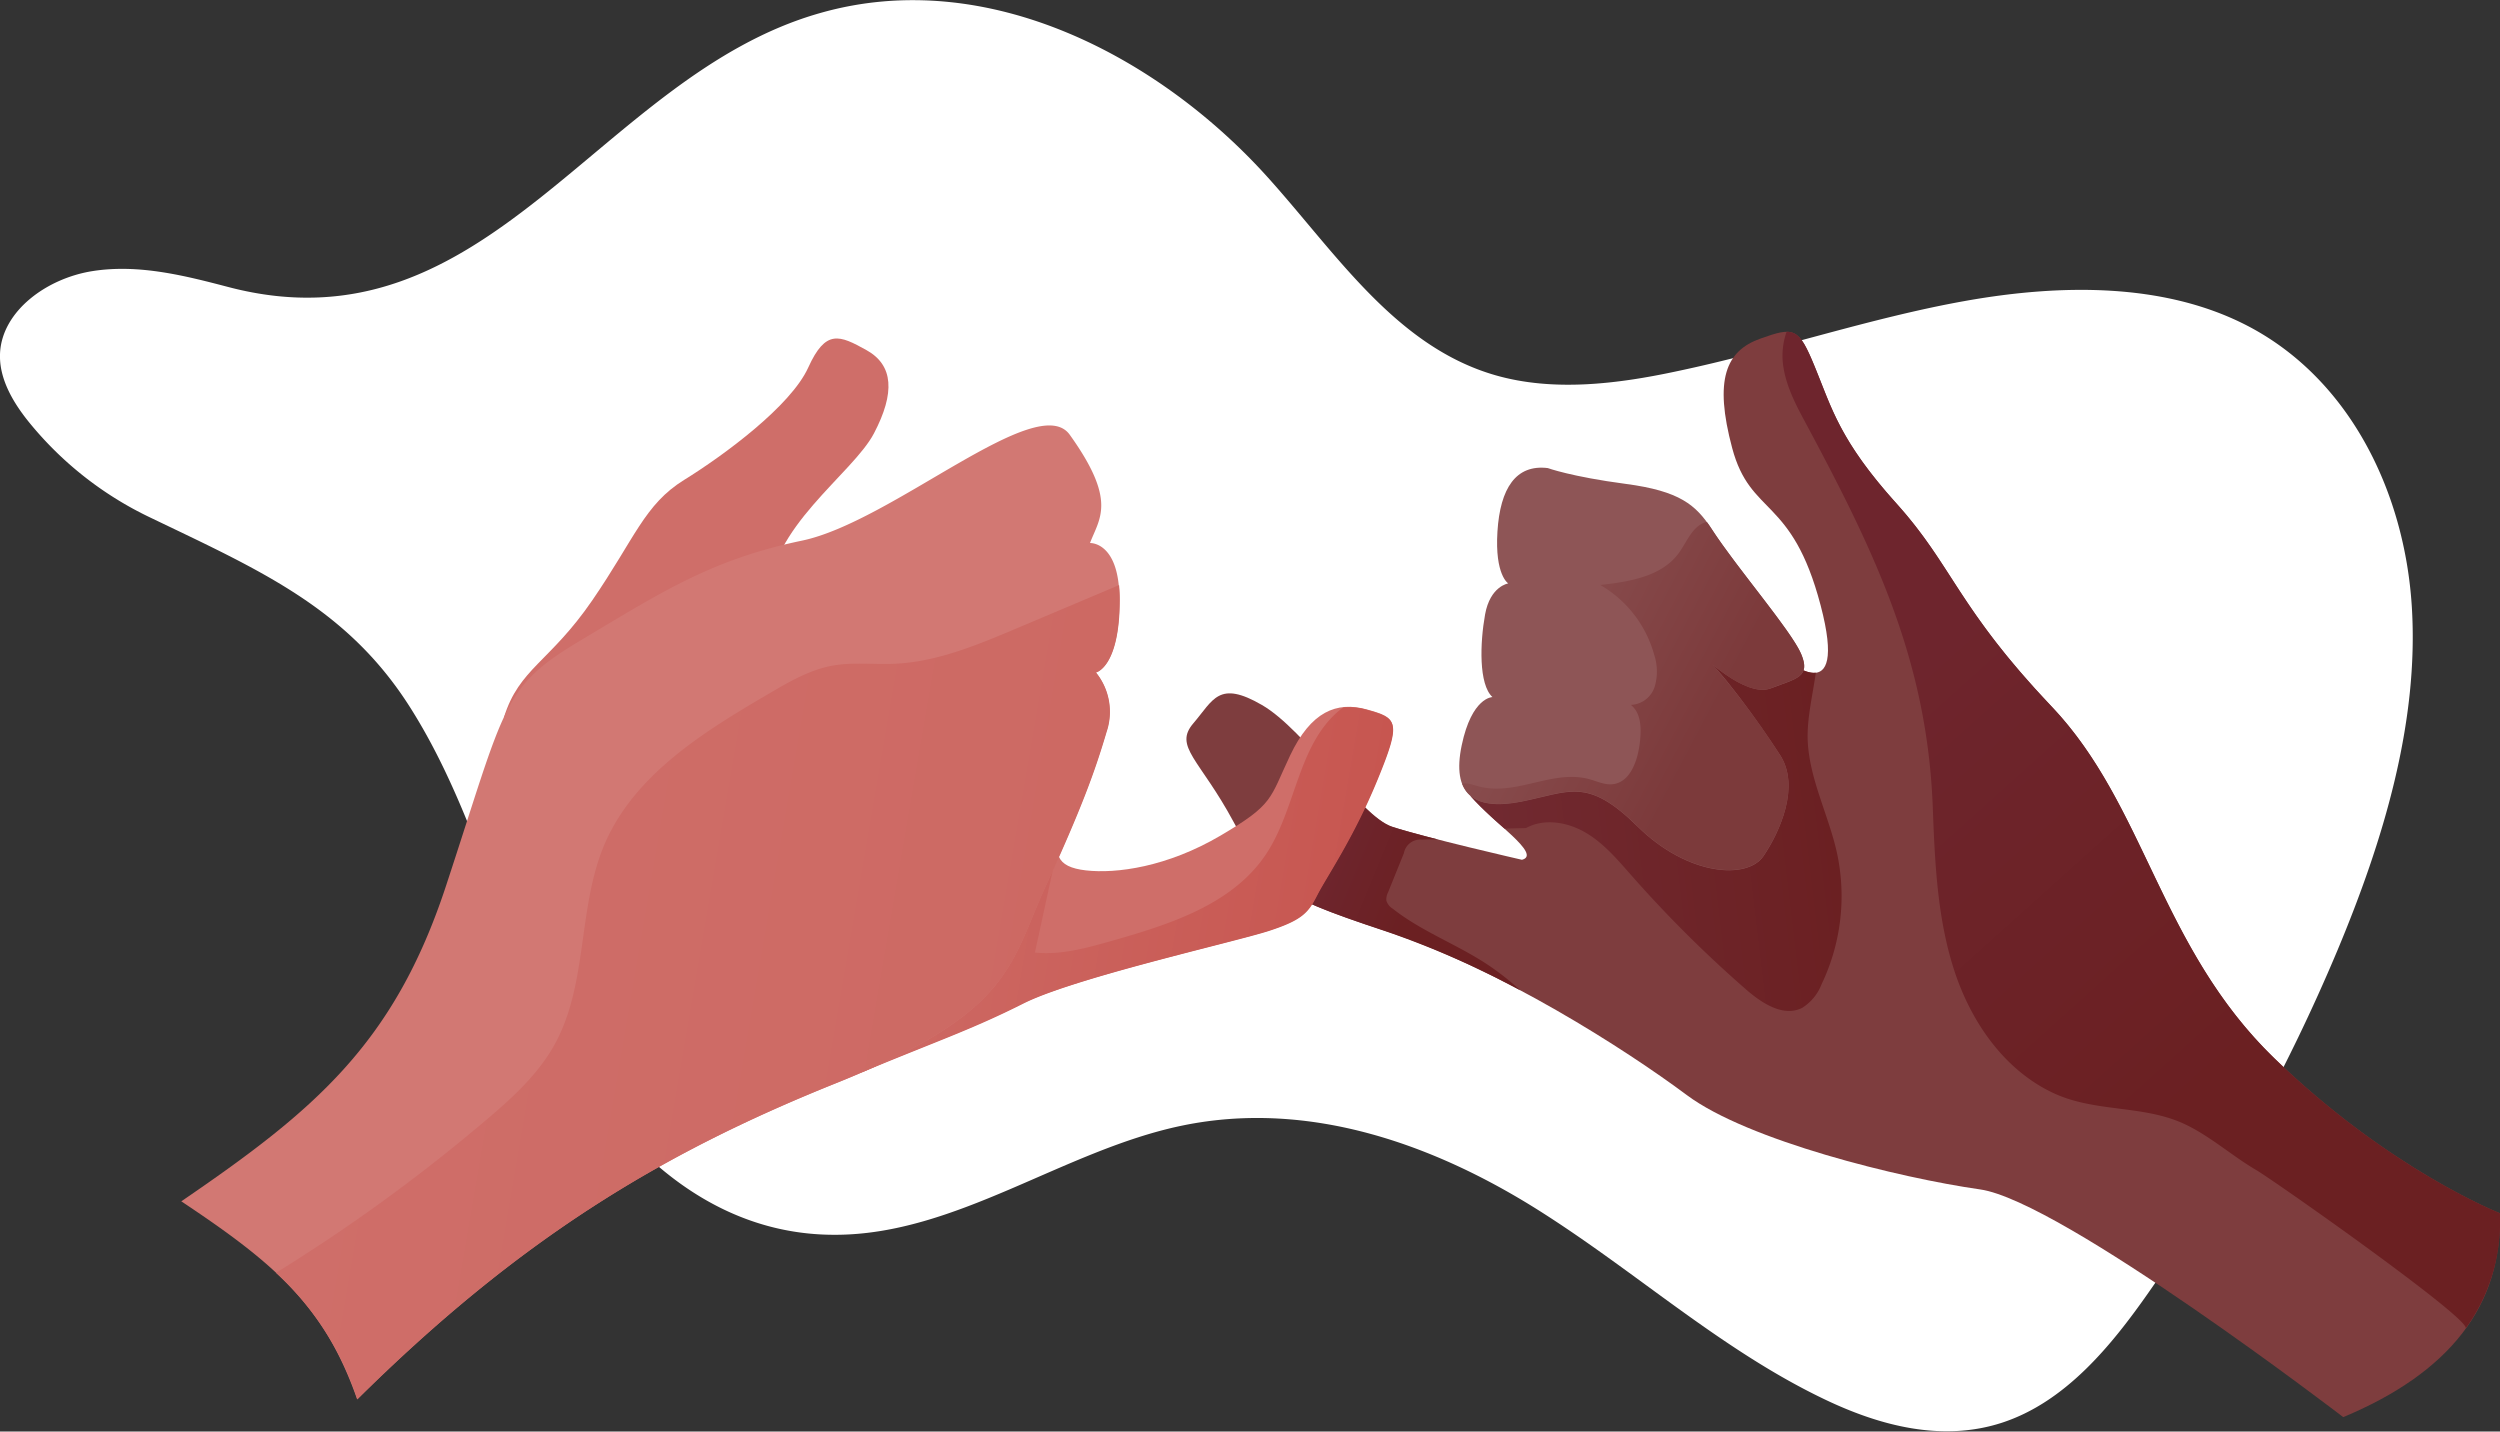 <svg id="Layer_1" data-name="Layer 1" xmlns="http://www.w3.org/2000/svg" xmlns:xlink="http://www.w3.org/1999/xlink" viewBox="0 0 386.26 221.18"><rect x="0" y="0" width="386.26" height="221.18" fill="#333333" stroke="none"/><defs><style>.cls-1{fill:#fff;}.cls-2{fill:#7e3d3e;}.cls-3{fill:url(#linear-gradient);}.cls-4{fill:url(#linear-gradient-2);}.cls-5{fill:#8e5556;}.cls-6{fill:#cf6e69;}.cls-7{fill:url(#linear-gradient-3);}.cls-8{fill:#d27873;}.cls-9{fill:url(#linear-gradient-4);}.cls-10{fill:url(#linear-gradient-5);}.cls-11{fill:url(#linear-gradient-6);}</style><linearGradient id="linear-gradient" x1="358.47" y1="66.5" x2="370.97" y2="73.48" gradientTransform="translate(-154.89 131.06) rotate(-6.78)" gradientUnits="userSpaceOnUse"><stop offset="0" stop-color="#6e252d"/><stop offset="1" stop-color="#6b2022"/></linearGradient><linearGradient id="linear-gradient-2" x1="380.11" y1="70.46" x2="435.45" y2="70.46" gradientTransform="translate(-154.89 131.06) rotate(-6.78)" gradientUnits="userSpaceOnUse"><stop offset="0" stop-color="#712a31"/><stop offset="1" stop-color="#6b2022"/></linearGradient><linearGradient id="linear-gradient-3" x1="-67.7" y1="323.37" x2="21.78" y2="323.37" gradientTransform="translate(245.54 -153.85) rotate(9.72)" gradientUnits="userSpaceOnUse"><stop offset="0" stop-color="#cf6e69"/><stop offset="1" stop-color="#c75650"/></linearGradient><linearGradient id="linear-gradient-4" x1="446.26" y1="51.32" x2="492.71" y2="117.22" xlink:href="#linear-gradient"/><linearGradient id="linear-gradient-5" x1="382.82" y1="30.05" x2="417.95" y2="54.28" gradientTransform="translate(-154.89 131.06) rotate(-6.78)" gradientUnits="userSpaceOnUse"><stop offset="0" stop-color="#8e5556"/><stop offset="1" stop-color="#7c3a3b"/></linearGradient><linearGradient id="linear-gradient-6" x1="-134.22" y1="348.13" x2="-21.76" y2="348.13" gradientTransform="translate(245.54 -153.85) rotate(9.72)" gradientUnits="userSpaceOnUse"><stop offset="0" stop-color="#cf6e69"/><stop offset="1" stop-color="#cd6963"/></linearGradient></defs><title>legal</title><path class="cls-1" d="M129.26,26C95,35.71,78,78.83,37.89,68.34c-6.79-1.78-13.9-3.59-21-2.48S2.93,72,2.57,78.48c-0.22,4,2.06,7.81,4.69,11a54.07,54.07,0,0,0,18.45,14.43c16.87,8.12,30.32,13.91,40.06,29.12C74.14,146.12,78.2,161,84,174.83c8.33,19.84,24.18,40,47.59,39.93,18.68,0,35.29-13.06,53.57-16.86,20-4.17,39.48,3.24,55,13,15.36,9.68,28.51,21.83,44.7,29.47,8.1,3.82,17.69,6.46,27,3.43,9.76-3.18,16.82-11.79,22.63-20.08a282.77,282.77,0,0,0,29.2-52.87c7.15-17.08,12.6-35.26,11.51-53.05-1.1-18-9.81-35.67-25.92-43.75-12.57-6.31-28.14-6.23-43-3.59s-29.58,7.71-44.64,10.88c-9.32,2-19.13,3.18-28.05.61-15.39-4.44-24.54-18.77-35.13-30.54C181.84,32.93,155.2,18.58,129.26,26Z" transform="translate(-2.56 -23.98)"/><path class="cls-2" d="M229.79,147c3.32,3.94,11.08,9,7.92,9.82,0,0-15.18-3.47-20.08-5.12s-13.39-14.92-20.1-18.8-7.49-.78-10.59,2.83,1,5.54,6.21,15.23,5.62,11,23.39,16.84,37.26,18.38,46.65,25.38,32.76,12.78,45.31,14.57,56.1,35.18,56.1,35.18c16.31-6.79,24.62-17.18,24.19-31.5,0,0-17.13-6.75-34.85-23.94s-19.85-39-34.4-54.34-15.25-21.68-24-31.4S285.56,87,283,80.77s-3.2-6.35-8.49-4.46-7.15,6.31-4.32,16.9,9.21,7.38,13.66,24.28-5.53,8.24-5.53,8.24-11.68-9.52-26,2.75S229.79,147,229.79,147Z" transform="translate(-2.56 -23.98)"/><path class="cls-3" d="M237.47,177a43.49,43.49,0,0,0-4.64-3.69C228,170,222.33,168,217.76,164.39a2.27,2.27,0,0,1-1-1.26,2.37,2.37,0,0,1,.26-1.28l2.45-6.06a2.56,2.56,0,0,1,2.81-2.08,18.26,18.26,0,0,1,2.54,0c-2.92-.75-5.63-1.48-7.24-2-2.14-.72-5-3.66-8-7.06a24.42,24.42,0,0,0-1.74,2.15l-9.23,12.68c2.95,3,7.36,4.83,17.92,8.34A138.83,138.83,0,0,1,237.47,177Z" transform="translate(-2.56 -23.98)"/><path class="cls-4" d="M281,179.7a7.46,7.46,0,0,0,3-3.65,31.55,31.55,0,0,0,2.37-20.33c-1.33-6-4.45-11.73-4.53-17.9,0-3.33.81-6.6,1.27-9.91-2,.25-4.8-2.2-4.8-2.2s-11.68-9.52-26,2.75S229.79,147,229.79,147a59.51,59.51,0,0,0,5.22,5l3.32-.08c2.84-1.56,6.47-.92,9.26.73s4.92,4.19,7.06,6.62a189.43,189.43,0,0,0,17.7,17.6C274.79,179,278.12,181.16,281,179.7Z" transform="translate(-2.56 -23.98)"/><path class="cls-5" d="M241.7,96.3c-4.91-.6-7.36,3.09-7.78,9.82s1.67,8,1.67,8-2.79.41-3.58,4.8-1,10.81,1.14,12.76c0,0-3.19,0-4.75,7.45s1.75,10.19,9.21,8.71,10.15-3.85,17.94,3.83,17,8.27,19.49,4.57,5.7-10.73,2.55-15.6-9.71-14.05-12.44-15.78c0,0,7,7,11,5.48s6.2-1.74,4.69-5.31-10-13.39-13.81-19.29c-2.45-3.75-4.92-5.89-13.31-7S241.7,96.3,241.7,96.3Z" transform="translate(-2.56 -23.98)"/><path class="cls-6" d="M166.8,151.46c-1.67,4.34-1.15,6.47,3.55,7s12.54-.52,20.81-5.39,7.52-5.6,10.73-12.37,7.17-8.41,11.88-7.1,5.3,1.74,1.58,10.8-7.89,15.05-9.27,17.76-2.26,3.89-7.47,5.6-30,7.24-38,11.24-13.54,5.87-24.4,10.4-25.53-17.78-25.53-17.78l24.51-29.86Z" transform="translate(-2.56 -23.98)"/><path class="cls-7" d="M213.77,133.65a9.83,9.83,0,0,0-3.67-.36c-0.28.2-.55,0.4-0.81,0.62-6.28,5.46-6.52,15.15-11.14,22.07-5.18,7.76-14.91,10.84-23.89,13.39-3.85,1.09-7.82,2.2-11.8,1.78l3.13-14.39L128,160.84c-4.11,6.56-7.89,13.69-8.62,21.35,5,5,11.45,9.52,16.89,7.25,10.85-4.52,16.48-6.4,24.4-10.4s32.75-9.53,38-11.24,6.09-2.89,7.47-5.6,5.56-8.71,9.27-17.76S218.48,135,213.77,133.65Z" transform="translate(-2.56 -23.98)"/><path class="cls-6" d="M80.42,134.82c2.36-7.59,7.06-8.49,13.64-18.07s8.06-14.82,14.2-18.62,16.48-11.41,19.18-17.37,4.83-5,9-2.68,4.43,6.6,1.15,12.86-16.34,14.69-16.22,25.49S80.42,134.82,80.42,134.82Z" transform="translate(-2.56 -23.98)"/><path class="cls-8" d="M30.57,209.59c20.5-14,32.85-24.27,40.9-48.74,9.35-28.4,8.59-30.65,21-38.05s20.07-12.38,34-15.29,36.39-23.31,41.37-16.36c7.33,10.23,4.6,12.86,3.13,16.73,0,0,4.58-.25,4.55,8.84,0,10.39-3.67,11.15-3.67,11.15a9.64,9.64,0,0,1,1.64,9.17c-1.85,6.26-3.88,11.78-9.43,23.94s-5.16,19.44-32.38,30.37-49,24.17-73.94,48.84C52.7,225.71,44.91,219.13,30.57,209.59Z" transform="translate(-2.56 -23.98)"/><path class="cls-9" d="M388.8,211.42s-17.13-6.75-34.85-23.94-19.85-39-34.4-54.34-15.25-21.68-24-31.4S285.56,87,283,80.77c-1.67-4.1-2.53-5.54-4.4-5.53a11,11,0,0,0-.56,5c0.38,3.12,1.83,6,3.32,8.76,10.73,20,18.95,36.83,19.82,59.67,0.32,8.41.67,16.94,3.24,25s7.72,15.57,15.33,19.16c6.12,2.89,13,1.95,19.16,4.32,4.39,1.7,8.13,5.19,12.2,7.58,3,1.76,33.36,23.16,32.4,24.5A28,28,0,0,0,388.8,211.42Z" transform="translate(-2.56 -23.98)"/><path class="cls-10" d="M277.59,140.64a120.44,120.44,0,0,0-10.44-14c2.37,2,6.33,4.71,9,3.68,4-1.55,6.2-1.74,4.69-5.31s-10-13.39-13.81-19.29c-0.24-.37-0.48-0.72-0.73-1.06l-0.17,0c-2.11.59-2.92,3.05-4.22,4.81-2.66,3.61-7.64,4.39-12.1,4.89a18,18,0,0,1,8.34,10.82,8.26,8.26,0,0,1,.07,4.89,4.05,4.05,0,0,1-3.69,2.82c1.63,1.27,1.63,3.7,1.4,5.76-0.32,2.8-1.47,6.26-4.28,6.5-1.26.11-2.45-.51-3.67-0.82-5.5-1.4-10.77,2.41-16.41,1.28-1.16-.23-2.2-0.76-3.09-0.53,1.1,2.84,4.21,3.7,9.13,2.72,7.46-1.48,10.15-3.85,17.94,3.83s17,8.27,19.49,4.57S280.74,145.51,277.59,140.64Z" transform="translate(-2.56 -23.98)"/><path class="cls-11" d="M164.11,161c5.56-12.16,7.58-17.68,9.43-23.94a9.64,9.64,0,0,0-1.64-9.17s3.63-.76,3.67-11.15a22.12,22.12,0,0,0-.11-2.36l-15.93,6.73c-6.06,2.56-12.28,5.16-18.85,5.43-3.16.13-6.36-.28-9.47,0.28-3.53.64-6.7,2.48-9.79,4.3C111.34,137,100.65,143.6,96,154.33c-4.2,9.78-2.58,21.48-7.64,30.83-2.59,4.78-6.71,8.51-10.85,12A265.67,265.67,0,0,1,45.2,220.63a45.83,45.83,0,0,1,12.58,19.55c24.91-24.67,46.72-37.91,73.94-48.84S158.55,173.13,164.11,161Z" transform="translate(-2.56 -23.98)"/></svg>